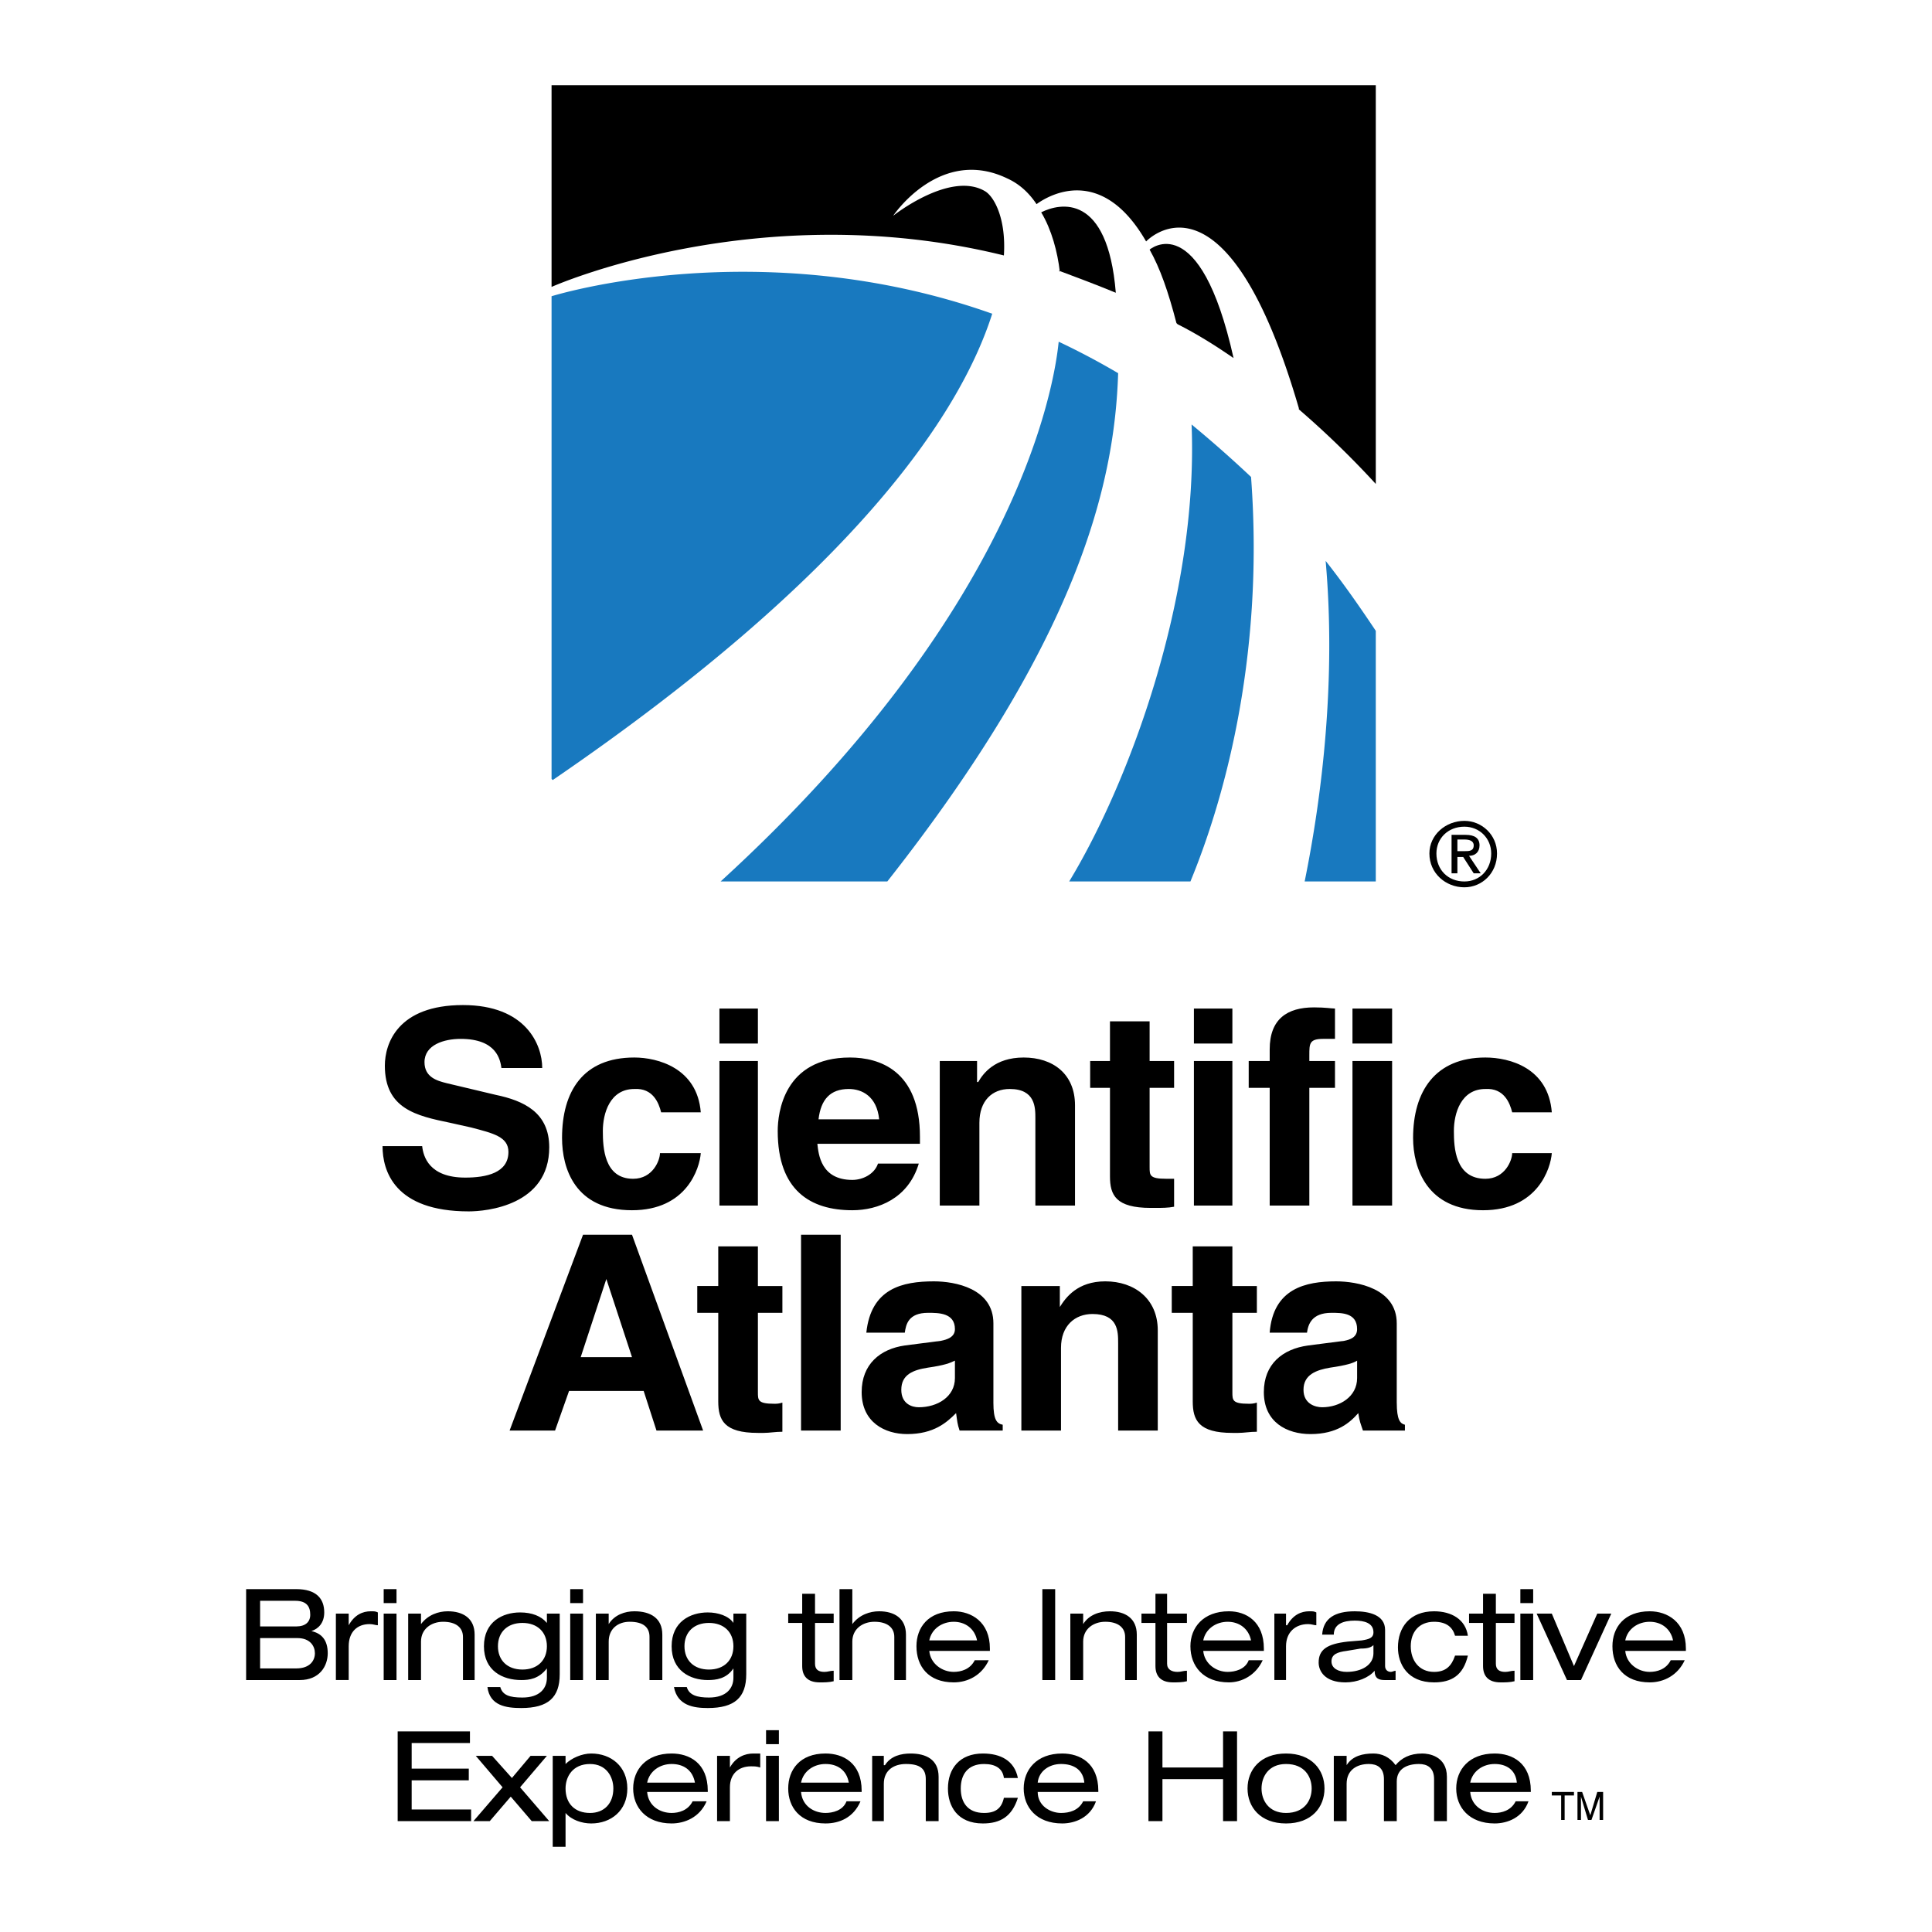 <?xml version="1.0" encoding="UTF-8"?> <svg xmlns="http://www.w3.org/2000/svg" width="2500" height="2500" viewBox="0 0 192.756 192.756"><g fill-rule="evenodd" clip-rule="evenodd"><path fill="#fff" d="M0 0h192.756v192.756H0V0z"></path><path d="M42.119 114.348c.116 1.047.698 3.141 4.303 3.141 2.094 0 4.304-.465 4.304-2.559 0-1.512-1.512-1.861-3.722-2.441l-2.094-.467c-3.373-.697-6.513-1.395-6.513-5.699 0-2.209 1.279-6.047 7.792-6.047 6.281 0 7.909 3.953 7.909 6.279h-4.07c-.116-.812-.465-2.906-4.071-2.906-1.628 0-3.605.58-3.605 2.326 0 1.512 1.279 1.861 2.21 2.094l4.885 1.162c2.792.582 5.351 1.744 5.351 5.234 0 5.816-6.281 6.396-8.025 6.396-7.444 0-8.607-4.07-8.607-6.514h3.953v.001zM69.917 115.047c-.116 1.512-1.396 5.699-6.863 5.699-5.699 0-6.979-4.188-6.979-7.211 0-4.654 2.094-8.027 7.211-8.027 2.326 0 6.281 1.047 6.63 5.467h-3.955c-.232-.93-.814-2.441-2.675-2.326-2.442 0-3.14 2.443-3.14 4.188 0 1.629.116 4.77 3.024 4.77 1.977 0 2.675-1.861 2.675-2.559h4.072v-.001zM71.778 120.281v-14.424h3.838v14.424h-3.838zm0-16.168v-3.49h3.838v3.49h-3.838zM91.667 116.094c-1.047 3.488-4.071 4.652-6.63 4.652-4.188 0-7.444-1.979-7.444-7.91 0-1.744.582-7.328 7.211-7.328 2.908 0 6.979 1.281 6.979 7.91v.697H81.548c.116 1.047.349 3.605 3.489 3.605 1.047 0 2.21-.58 2.559-1.627h4.071v.001zm-3.954-4.42c-.233-2.326-1.745-3.025-3.024-3.025-1.861 0-2.792 1.047-3.024 3.025h6.048zM107.254 120.281h-3.955v-8.725c0-1.047 0-2.908-2.559-2.908-1.746 0-3.025 1.164-3.025 3.373v8.26h-3.954v-14.424h3.721v2.094h.118c.465-.814 1.629-2.443 4.535-2.443 2.908 0 5.119 1.629 5.119 4.77v10.003zM114.697 105.857h2.443v2.676h-2.443v7.908c0 .814 0 1.164 1.629 1.164h.814v2.791c-.582.117-1.281.117-1.861.117h-.465c-3.49 0-4.072-1.279-4.072-3.141v-8.84h-1.977v-2.676h1.977v-3.955h3.955v3.956zM119.117 120.281v-14.424h3.838v14.424h-3.838zm0-16.168v-3.49h3.838v3.49h-3.838zM130.633 120.281h-3.955v-11.748h-2.094v-2.676h2.094v-1.162c0-3.025 1.744-4.188 4.42-4.188 1.162 0 1.744.115 2.094.115v3.025h-1.164c-1.395 0-1.395.465-1.395 1.627v.582h2.559v2.676h-2.559v11.749zM134.936 120.281v-14.424h3.955v14.424h-3.955zm0-16.168v-3.49h3.955v3.49h-3.955zM154.824 115.047c-.115 1.512-1.395 5.699-6.861 5.699-5.584 0-6.979-4.188-6.979-7.211 0-4.654 2.209-8.027 7.211-8.027 2.443 0 6.281 1.047 6.629 5.467h-3.953c-.232-.93-.814-2.441-2.676-2.326-2.443 0-3.141 2.443-3.141 4.188 0 1.629.117 4.77 3.141 4.77 1.977 0 2.676-1.861 2.676-2.559h3.953v-.001zM55.378 142.729h-4.536l7.328-19.541h4.885l7.096 19.541h-4.653l-1.28-3.955h-7.443l-1.397 3.955zm2.559-7.329h5.117l-2.559-7.793-2.558 7.793zM75.616 128.307h2.443v2.674h-2.443v7.91c0 .814 0 1.162 1.628 1.162.232 0 .465 0 .814-.115v2.908c-.698 0-1.28.115-1.861.115h-.582c-3.373 0-3.955-1.279-3.955-3.141v-8.84h-2.094v-2.674h2.094v-3.955h3.955v3.956h.001zM79.92 142.729v-19.541h3.955v19.541H79.92zM99.111 139.938c0 1.744.35 2.094.93 2.209v.582h-4.303c-.232-.697-.232-.93-.349-1.744-.93.93-2.21 2.094-4.885 2.094-2.21 0-4.536-1.164-4.536-4.188 0-2.791 1.861-4.305 4.303-4.652l3.606-.465c.582-.117 1.396-.35 1.396-1.164 0-1.629-1.628-1.629-2.675-1.629-1.977 0-2.21 1.164-2.326 1.979h-3.838c.466-4.42 3.605-5.119 6.746-5.119 2.094 0 5.932.699 5.932 4.188v7.909h-.001zm-3.838-4.188c-.465.232-1.047.465-2.675.697-1.512.232-2.675.699-2.675 2.211 0 1.395 1.046 1.744 1.745 1.744 1.861 0 3.605-1.047 3.605-2.908v-1.744zM115.512 142.729h-3.955v-8.723c0-1.164 0-2.908-2.559-2.908-1.744 0-3.141 1.162-3.141 3.373v8.258h-3.955v-14.422h3.838v2.094c.582-.932 1.746-2.561 4.537-2.561 2.908 0 5.234 1.746 5.234 4.887v10.002h.001zM122.955 128.307h2.443v2.674h-2.443v7.91c0 .814 0 1.162 1.629 1.162.232 0 .465 0 .814-.115v2.908c-.699 0-1.279.115-1.861.115h-.582c-3.373 0-3.955-1.279-3.955-3.141v-8.84h-2.094v-2.674H119v-3.955h3.955v3.956zM139.355 139.938c0 1.744.35 2.094.814 2.209v.582h-4.188c-.232-.697-.35-.93-.465-1.744-.814.93-2.094 2.094-4.77 2.094-2.326 0-4.652-1.164-4.652-4.188 0-2.791 1.861-4.305 4.42-4.652l3.605-.465c.582-.117 1.279-.35 1.279-1.164 0-1.629-1.512-1.629-2.559-1.629-1.977 0-2.326 1.164-2.441 1.979h-3.723c.348-4.42 3.605-5.119 6.629-5.119 2.094 0 6.049.699 6.049 4.188v7.909h.002zm-3.955-4.188c-.348.232-1.047.465-2.674.697-1.396.232-2.676.699-2.676 2.211 0 1.395 1.162 1.744 1.861 1.744 1.744 0 3.488-1.047 3.488-2.908v-1.744h.001z"></path><path d="M55.145 77.826c29.776-20.354 40.593-36.29 43.849-46.525-23.261-8.258-43.965-1.745-43.965-1.745V77.71l.116.116zM71.894 87.945c29.543-26.984 33.266-49.2 33.731-53.853a73.577 73.577 0 0 1 5.932 3.14c-.35 11.166-4.07 26.636-23.03 50.712H71.894v.001zM106.672 87.945c5.932-9.77 12.91-28.38 12.213-45.594a119.409 119.409 0 0 1 5.932 5.234c1.396 18.61-3.023 33.033-6.049 40.36h-12.096zM130.166 87.945c1.746-8.607 3.141-20.122 2.094-31.986 1.746 2.21 3.373 4.536 5.002 6.979v25.007h-7.096z" fill="#1879bf"></path><path d="M114.348 24.09s7.91-8.491 15.238 16.633v.116a91.224 91.224 0 0 1 7.676 7.444V8.504H55.029v20.122s20.587-9.189 45.129-3.14c.232-3.606-.93-5.816-1.861-6.397-3.489-2.093-9.188 2.442-9.188 2.442s4.653-6.979 11.399-3.722c1.279.582 2.209 1.512 2.908 2.559 1.279-.931 6.512-3.954 10.932 3.722z"></path><path d="M114.697 24.904c1.047 1.861 1.861 4.187 2.676 7.328l.115.116c1.861.931 3.723 2.094 5.584 3.373-3.373-15.12-8.375-10.817-8.375-10.817zM111.324 29.208c-.814-10.003-5.584-8.956-7.443-8.025 1.047 1.745 1.627 3.955 1.859 5.932l-.115-.116c1.861.697 3.723 1.395 5.699 2.209zM142.611 85.154c0-1.861 1.629-3.256 3.49-3.256 1.744 0 3.258 1.396 3.258 3.256 0 1.978-1.514 3.373-3.258 3.373-1.861 0-3.49-1.396-3.49-3.373zm3.491 2.791c1.512 0 2.676-1.163 2.676-2.792 0-1.512-1.164-2.675-2.676-2.675-1.629 0-2.791 1.163-2.791 2.675 0 1.629 1.162 2.792 2.791 2.792zm-.698-.814h-.582v-3.838h1.396c.93 0 1.395.349 1.395 1.046 0 .698-.465 1.047-1.047 1.047l1.164 1.745h-.699l-1.047-1.628h-.58v1.628zm.698-2.21c.465 0 .93 0 .93-.582 0-.465-.465-.581-.93-.581h-.697v1.163h.697zM154.824 178.785h2.211v.35h-.931v2.441h-.348v-2.441h-.932v-.35zM159.594 181.576v-1.627-.699l-.814 2.326h-.348l-.699-2.326v2.326h-.348v-2.791h.465l.814 2.326.697-2.326h.582v2.791h-.349zM25.951 162.27v-2.559h3.49c1.163 0 1.512.58 1.512 1.395 0 .699-.465 1.164-1.396 1.164h-3.606zm-1.396 5.349h5.351c1.977 0 2.792-1.395 2.792-2.676 0-1.279-.582-1.977-1.628-2.209.698-.232 1.279-.814 1.279-1.861 0-1.395-.814-2.326-2.792-2.326h-5.001v9.072h-.001zm1.396-1.162v-3.025h3.722c1.28 0 1.745.814 1.745 1.512 0 .699-.465 1.514-1.861 1.514h-3.606v-.001zM33.511 160.99h1.279v1.162c.582-1.047 1.396-1.395 2.21-1.395.349 0 .465 0 .698.115v1.279c-.233 0-.466-.115-.814-.115-1.279 0-2.094.814-2.094 2.209v3.373h-1.279v-6.628zM38.28 167.619v-6.629h1.28v6.629h-1.28zm0-7.676v-1.396h1.28v1.396h-1.28zM40.723 160.99h1.28v1.047c.698-.932 1.744-1.279 2.675-1.279 1.512 0 2.675.697 2.675 2.326v4.535H46.19v-4.303c0-.932-.698-1.512-1.977-1.512-1.163 0-2.209.697-2.209 1.977v3.838h-1.28v-6.629h-.001zM54.564 164.246c0 1.396-.931 2.326-2.443 2.326s-2.442-.93-2.442-2.326c0-1.395.931-2.326 2.442-2.326 1.512 0 2.443.932 2.443 2.326zm0-2.326c-.582-.697-1.513-1.047-2.675-1.047-1.745 0-3.606.932-3.606 3.373 0 2.443 1.861 3.373 3.722 3.373.814 0 1.745-.115 2.559-1.162v.93c0 1.047-.698 1.977-2.443 1.977-1.279 0-1.977-.232-2.209-1.045h-1.28c.233 1.859 1.861 2.092 3.373 2.092 2.675 0 3.838-1.047 3.838-3.373v-6.047h-1.279v.929zM58.169 159.943v-1.396H56.89v1.396h1.279zm0 7.676v-6.629H56.89v6.629h1.279zM59.449 160.99h1.28v1.047c.582-.932 1.628-1.279 2.559-1.279 1.628 0 2.792.697 2.792 2.326v4.535h-1.279v-4.303c0-.932-.582-1.512-1.978-1.512-1.163 0-2.093.697-2.093 1.977v3.838h-1.28v-6.629h-.001zM73.173 164.246c0 1.396-.93 2.326-2.442 2.326s-2.442-.93-2.442-2.326c0-1.395.931-2.326 2.442-2.326 1.512 0 2.442.932 2.442 2.326zm0-2.326c-.465-.697-1.512-1.047-2.559-1.047-1.745 0-3.605.932-3.605 3.373 0 2.443 1.861 3.373 3.605 3.373.814 0 1.861-.115 2.559-1.162v.93c0 1.047-.698 1.977-2.442 1.977-1.163 0-1.977-.232-2.21-1.045h-1.279c.349 1.859 1.978 2.092 3.373 2.092 2.675 0 3.838-1.047 3.838-3.373v-6.047h-1.28v.929zM80.036 159.012h1.279v1.979h1.861v.93h-1.861v4.07c0 .582.349.814.931.814.349 0 .582-.115.93-.115v1.047c-.465.115-.93.115-1.396.115-1.279 0-1.745-.697-1.745-1.627v-4.305h-1.396v-.93h1.396v-1.978h.001zM83.758 158.547h1.279v3.49c.698-.932 1.745-1.279 2.675-1.279 1.512 0 2.675.697 2.675 2.326v4.535h-1.163v-4.303c0-.932-.698-1.512-1.978-1.512-1.163 0-2.21.697-2.21 1.977v3.838h-1.279v-9.072h.001zM92.714 163.664c.232-1.162 1.279-1.859 2.442-1.859s2.093.697 2.326 1.859h-4.768zm6.048 1.047v-.232c0-2.674-1.86-3.721-3.605-3.721-2.559 0-3.722 1.627-3.722 3.488 0 1.979 1.163 3.605 3.722 3.605 1.396 0 2.791-.697 3.49-2.209H97.25c-.465.93-1.395 1.162-2.093 1.162-1.163 0-2.326-.814-2.442-2.094h6.047v.001zM103.996 167.619v-9.072h1.279v9.072h-1.279zM106.787 160.99h1.281v1.047c.58-.932 1.627-1.279 2.674-1.279 1.512 0 2.676.697 2.676 2.326v4.535h-1.164v-4.303c0-.932-.697-1.512-1.977-1.512-1.164 0-2.209.697-2.209 1.977v3.838h-1.281v-6.629zM115.279 159.012h1.162v1.979h1.979v.93h-1.979v4.07c0 .582.465.814 1.047.814.35 0 .582-.115.932-.115v1.047c-.467.115-.932.115-1.396.115-1.279 0-1.744-.697-1.744-1.627v-4.305h-1.396v-.93h1.396v-1.978h-.001zM120.047 163.664c.234-1.162 1.279-1.859 2.443-1.859 1.162 0 2.094.697 2.326 1.859h-4.769zm6.049 1.047v-.232c0-2.674-1.744-3.721-3.488-3.721-2.561 0-3.84 1.627-3.84 3.488 0 1.979 1.279 3.605 3.84 3.605 1.279 0 2.674-.697 3.371-2.209h-1.395c-.35.93-1.396 1.162-2.094 1.162-1.164 0-2.326-.814-2.443-2.094h6.049v.001zM127.143 160.99h1.164v1.162h.115c.582-1.047 1.396-1.395 2.211-1.395.348 0 .465 0 .697.115v1.279c-.232 0-.465-.115-.814-.115-1.279 0-2.209.814-2.209 2.209v3.373h-1.164v-6.628zM137.029 164.943c0 1.164-1.164 1.861-2.676 1.861-.814 0-1.512-.348-1.512-1.047 0-.697.582-.93 1.512-1.047l1.396-.232c.697 0 1.047-.115 1.279-.348v.813h.001zm-3.955-1.859c0-1.047.932-1.396 2.094-1.396.932 0 1.861.232 1.861 1.164 0 .58-.465.697-1.164.812l-1.395.117c-2.094.232-2.908.814-2.908 2.094 0 .814.582 1.977 2.676 1.977 1.162 0 2.326-.465 2.908-1.162 0 .814.465.93 1.045.93h1.047v-.93c-.115 0-.348.115-.465.115-.348 0-.582-.232-.582-.58v-3.605c0-1.514-1.627-1.861-3.023-1.861-1.977 0-3.141.697-3.256 2.326h1.162v-.001zM146.451 165.178c-.467 1.977-1.629 2.674-3.373 2.674-2.676 0-3.605-1.861-3.605-3.488 0-1.979 1.162-3.605 3.605-3.605 1.744 0 3.141.814 3.373 2.441h-1.279c-.234-.814-.814-1.395-2.094-1.395-1.512 0-2.326 1.047-2.326 2.441 0 1.396.814 2.559 2.326 2.559 1.162 0 1.744-.58 2.094-1.627h1.279zM147.963 159.012h1.279v1.979h1.861v.93h-1.861v4.07c0 .582.35.814.93.814.35 0 .582-.115.932-.115v1.047c-.465.115-.932.115-1.396.115-1.279 0-1.744-.697-1.744-1.627v-4.305h-1.396v-.93h1.396v-1.978h-.001zM151.686 167.619v-6.629h1.279v6.629h-1.279zm0-7.676v-1.396h1.279v1.396h-1.279zM159.361 160.99h1.397l-3.026 6.629h-1.394l-3.026-6.629h1.512l2.211 5.235 2.326-5.235zM162.152 163.664c.232-1.162 1.279-1.859 2.443-1.859 1.162 0 2.094.697 2.326 1.859h-4.769zm6.049 1.047v-.232c0-2.674-1.861-3.721-3.605-3.721-2.559 0-3.723 1.627-3.723 3.488 0 1.979 1.164 3.605 3.723 3.605 1.395 0 2.791-.697 3.488-2.209h-1.395c-.467.93-1.396 1.162-2.094 1.162-1.164 0-2.326-.814-2.443-2.094h6.049v.001zM39.676 172.738h7.211v1.162h-5.815v2.559h5.699v1.164h-5.699v2.908h5.931v1.162h-7.327v-8.955zM52.935 175.18h1.629l-2.675 3.14 2.907 3.373h-1.745l-2.093-2.443-2.093 2.443h-1.629l2.908-3.373-2.675-3.14h1.628l1.978 2.211 1.86-2.211zM61.194 178.438c0 1.512-.931 2.441-2.326 2.441-1.513 0-2.443-.93-2.443-2.441 0-1.164.698-2.443 2.443-2.443 1.628-.001 2.326 1.278 2.326 2.443zm-6.049 5.814h1.28v-3.373c.582.697 1.628 1.047 2.559 1.047 1.977 0 3.605-1.279 3.605-3.488 0-2.211-1.628-3.49-3.605-3.49-.931 0-1.978.465-2.559 1.047v-.814h-1.28v9.071zM64.566 177.855c.233-1.164 1.28-1.861 2.443-1.861s2.094.582 2.326 1.861h-4.769zm6.049.93v-.115c0-2.793-1.861-3.723-3.605-3.723-2.559 0-3.838 1.629-3.838 3.49 0 1.859 1.279 3.488 3.838 3.488 1.279 0 2.792-.582 3.489-2.209h-1.396c-.465.93-1.396 1.162-2.094 1.162-1.163 0-2.326-.697-2.443-2.094h6.049v.001zM71.545 175.18h1.279v1.164c.582-1.047 1.512-1.396 2.326-1.396h.698v1.396c-.349-.117-.582-.117-.931-.117-1.163 0-2.094.697-2.094 2.094v3.373h-1.279v-6.514h.001zM76.43 181.693v-6.514h1.28v6.514h-1.28zm0-7.677v-1.395h1.28v1.395h-1.28zM79.92 177.855c.232-1.164 1.279-1.861 2.442-1.861s2.094.582 2.326 1.861H79.92zm6.048.93v-.115c0-2.793-1.861-3.723-3.606-3.723-2.559 0-3.722 1.629-3.722 3.49 0 1.859 1.163 3.488 3.722 3.488 1.396 0 2.792-.582 3.49-2.209h-1.396c-.349.93-1.396 1.162-2.094 1.162-1.163 0-2.326-.697-2.442-2.094h6.048v.001zM87.015 175.18h1.163v.93h.116c.582-.93 1.628-1.162 2.559-1.162 1.512 0 2.792.582 2.792 2.326v4.42h-1.279v-4.188c0-1.047-.582-1.512-1.978-1.512-1.163 0-2.209.582-2.209 1.977v3.723h-1.163v-6.514h-.001zM101.555 179.367c-.582 1.861-1.746 2.559-3.49 2.559-2.559 0-3.489-1.744-3.489-3.488 0-1.979 1.163-3.49 3.489-3.49 1.744 0 3.141.697 3.49 2.443h-1.396c-.117-.932-.814-1.396-1.977-1.396-1.629 0-2.327 1.047-2.327 2.443 0 1.395.697 2.441 2.327 2.441 1.162 0 1.744-.465 1.977-1.512h1.396zM103.531 177.855c.117-1.164 1.164-1.861 2.326-1.861 1.279 0 2.211.582 2.326 1.861h-4.652zm6.049.93v-.115c0-2.793-1.861-3.723-3.605-3.723-2.559 0-3.84 1.629-3.84 3.49 0 1.859 1.281 3.488 3.84 3.488 1.279 0 2.791-.582 3.373-2.209h-1.279c-.467.93-1.396 1.162-2.211 1.162-1.047 0-2.326-.697-2.326-2.094h6.048v.001zM122.025 177.506h-6.048v4.187h-1.395v-8.955h1.395v3.606h6.048v-3.606h1.395v8.955h-1.395v-4.187zM130.865 178.438c0 1.162-.699 2.441-2.559 2.441-1.746 0-2.443-1.279-2.443-2.441 0-1.164.697-2.443 2.443-2.443 1.86-.001 2.559 1.278 2.559 2.443zm-6.398 0c0 1.859 1.279 3.488 3.84 3.488 2.559 0 3.838-1.629 3.838-3.488 0-1.861-1.279-3.49-3.838-3.49-2.561-.001-3.84 1.628-3.84 3.49zM143.078 177.506c0-1.162-.699-1.512-1.512-1.512-1.164 0-2.211.465-2.211 1.744v3.955h-1.279v-4.188c0-1.162-.697-1.512-1.512-1.512-1.164 0-2.211.582-2.211 1.977v3.723h-1.279v-6.514h1.279v.93c.582-.93 1.629-1.162 2.676-1.162.814 0 1.629.35 2.209 1.162.582-.697 1.396-1.162 2.676-1.162.582 0 2.443.232 2.443 2.326v4.42h-1.279v-4.187zM146.684 177.855c.232-1.164 1.279-1.861 2.441-1.861 1.164 0 2.094.582 2.211 1.861h-4.652zm6.046.93v-.115c0-2.793-1.859-3.723-3.605-3.723-2.559 0-3.838 1.629-3.838 3.49 0 1.859 1.279 3.488 3.838 3.488 1.279 0 2.793-.582 3.373-2.209h-1.279c-.465.93-1.395 1.162-2.094 1.162-1.162 0-2.326-.697-2.441-2.094h6.046v.001z"></path></g></svg> 
